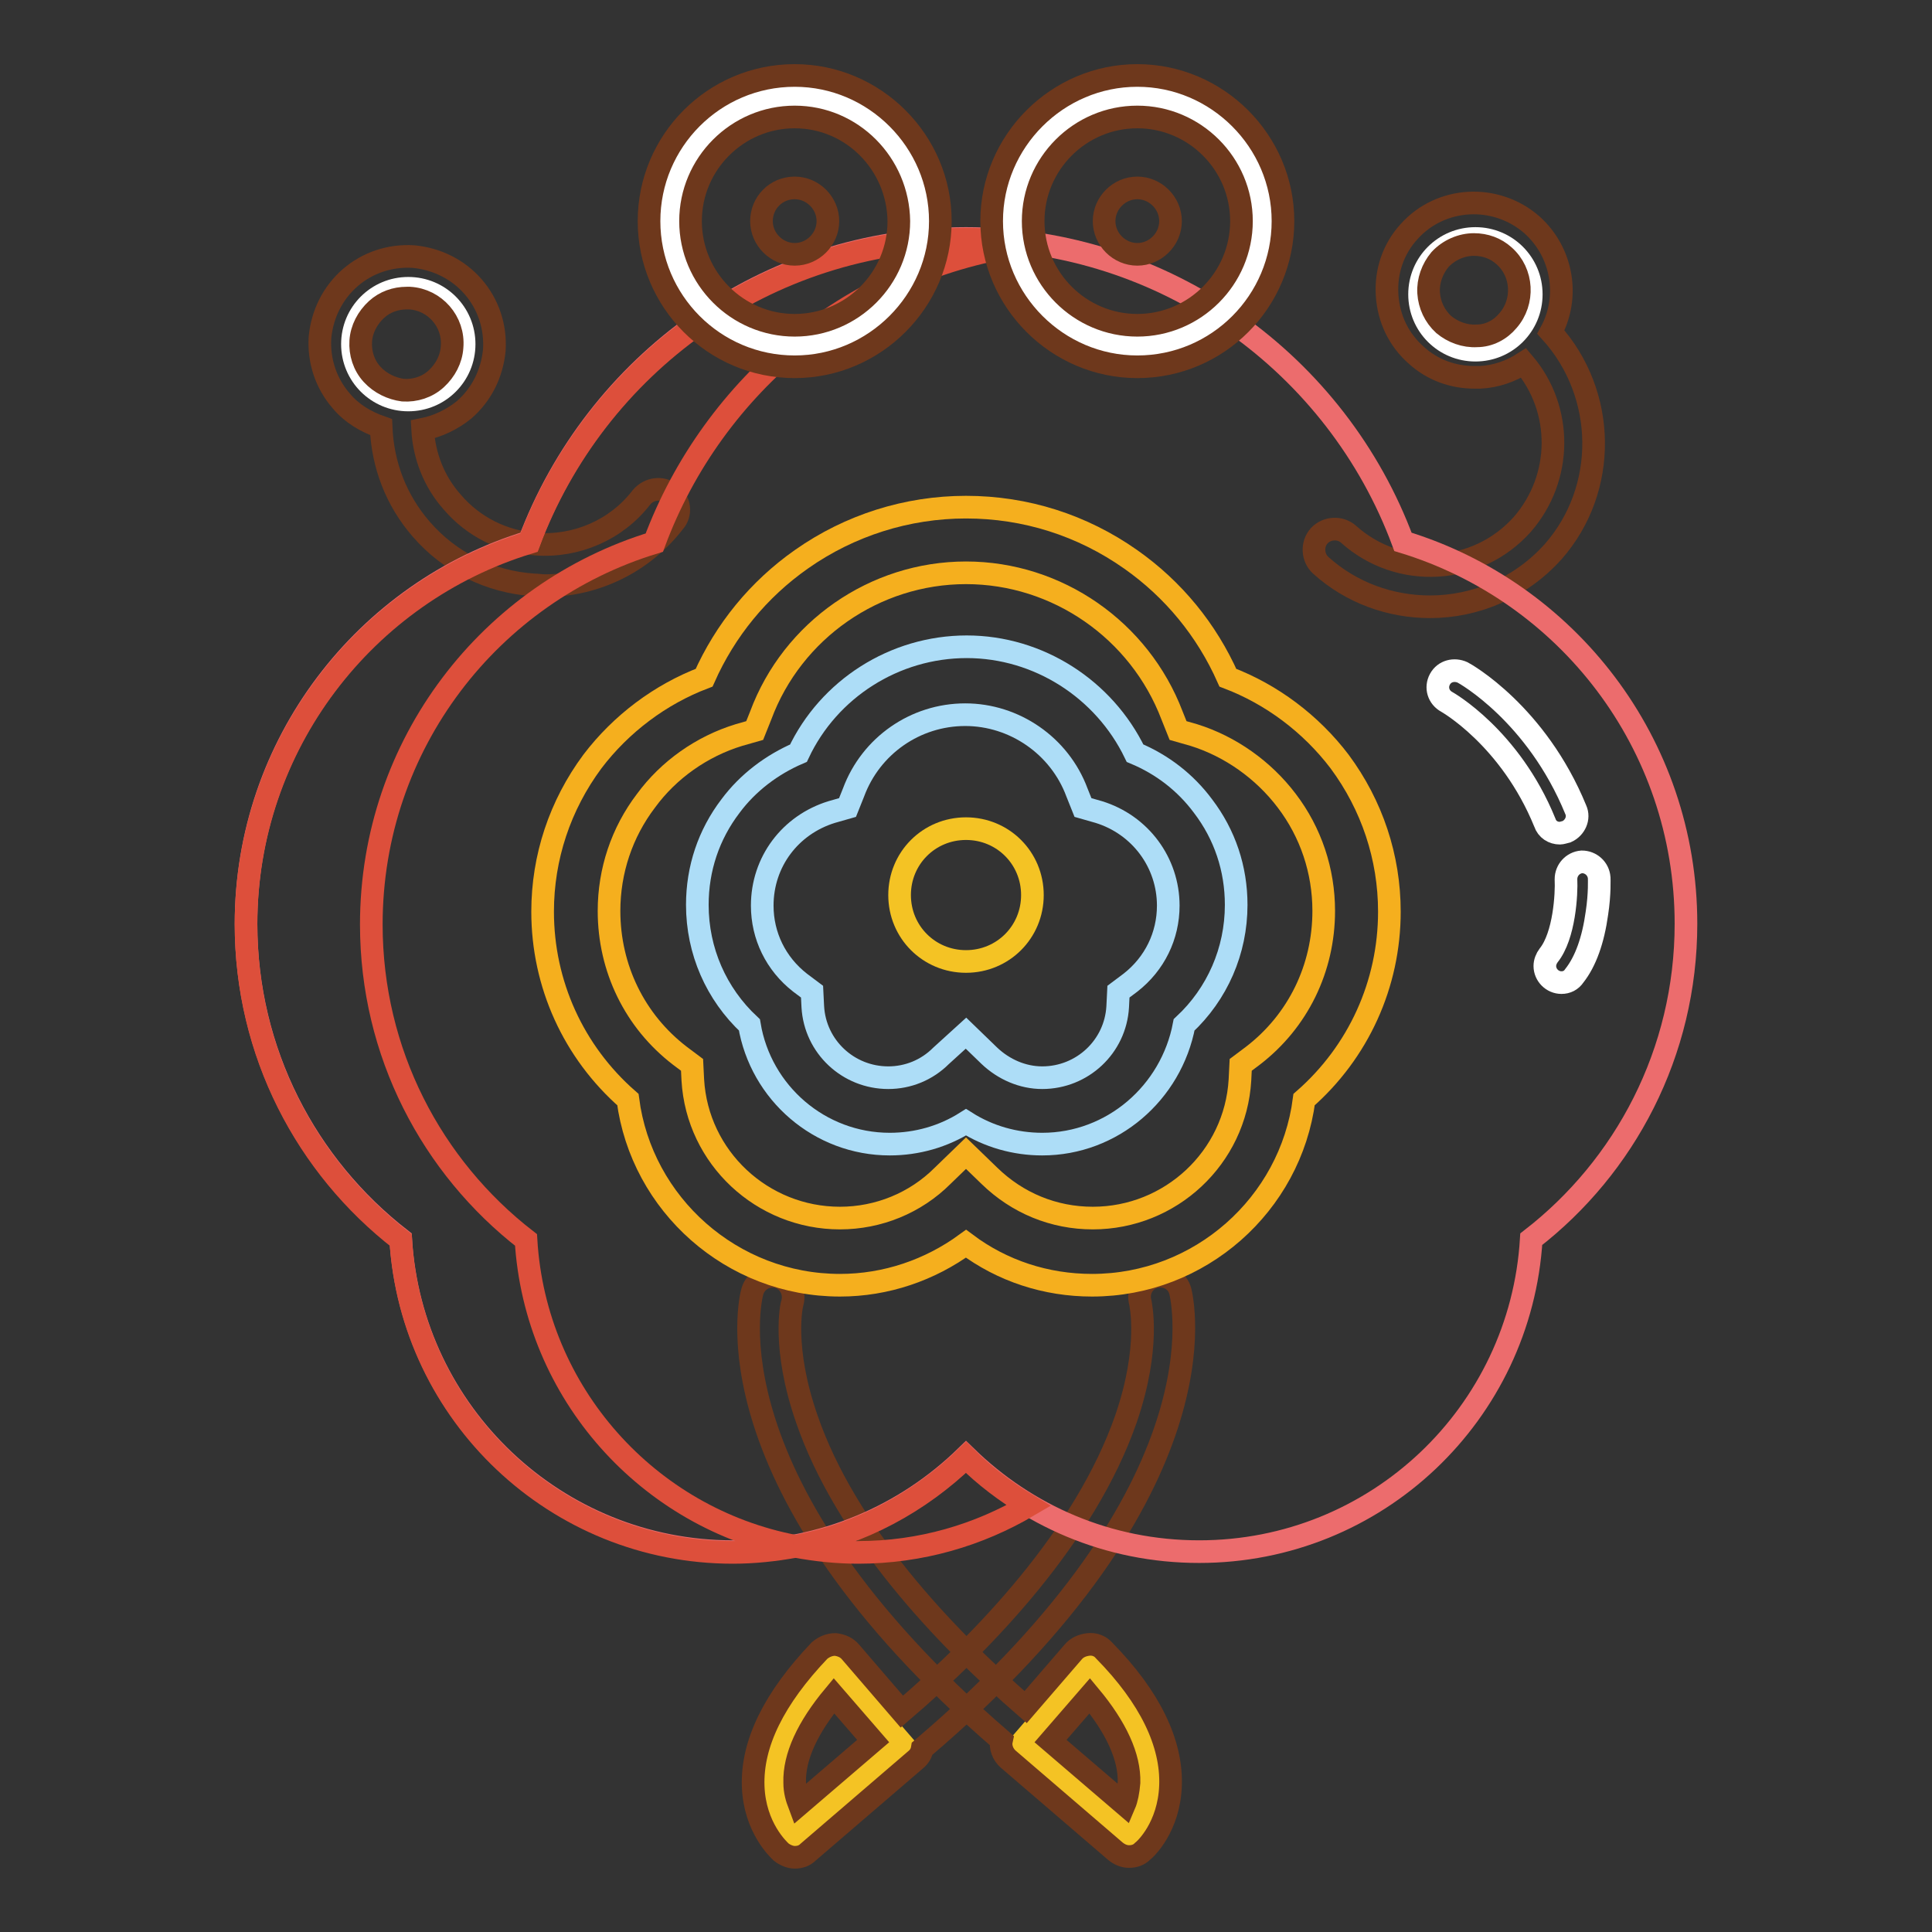 <?xml version="1.0" encoding="utf-8"?>
<!-- Svg Vector Icons : http://www.onlinewebfonts.com/icon -->
<!DOCTYPE svg PUBLIC "-//W3C//DTD SVG 1.1//EN" "http://www.w3.org/Graphics/SVG/1.1/DTD/svg11.dtd">
<svg version="1.1" xmlns="http://www.w3.org/2000/svg" xmlns:xlink="http://www.w3.org/1999/xlink" x="0px" y="0px" viewBox="0 0 256 256" enable-background="new 0 0 256 256" xml:space="preserve">
<rect x="0" y="0" width="256" height="256" fill="#333333" stroke="none"/>
<g> <path stroke-width="3" fill-opacity="0" stroke="#ffffff"  d="M188.1,39c0,4.1,3.3,7.4,7.4,7.4c4.1,0,7.4-3.3,7.4-7.4c0,0,0,0,0,0c0-4.1-3.3-7.4-7.4-7.4 S188.1,34.9,188.1,39C188.1,39,188.1,39,188.1,39z"/> <path stroke-width="3" fill-opacity="0" stroke="#6e381c"  d="M205.5,44c2.5-4.6,1.6-10.5-2.5-14.2h0c-4.8-4.2-12.1-3.8-16.3,0.9c-2.1,2.3-3.1,5.3-2.9,8.4 c0.2,3.1,1.5,5.9,3.9,8c2.1,1.9,4.8,2.9,7.7,2.9c0.2,0,0.5,0,0.7,0c2.1-0.1,4.1-0.8,5.8-1.9c5.2,6.1,5.2,15.2-0.2,21.4 c-6,6.7-16.3,7.3-23,1.3c-1.1-1-2.9-0.9-3.9,0.2c-1,1.1-0.9,2.9,0.2,3.9c4.1,3.7,9.3,5.5,14.5,5.5c6,0,12-2.5,16.3-7.3 C213.1,64.8,212.9,52.2,205.5,44L205.5,44z M195.7,44.5c-1.6,0.1-3.2-0.5-4.4-1.5c-1.2-1.1-1.9-2.6-2-4.2c-0.1-1.6,0.5-3.2,1.5-4.4 c1.2-1.3,2.9-2,4.5-2c1.5,0,2.9,0.5,4,1.5c2.5,2.2,2.7,6.1,0.5,8.6C198.8,43.7,197.3,44.5,195.7,44.5L195.7,44.5z"/> <path stroke-width="3" fill-opacity="0" stroke="#ffffff"  d="M46.7,45.6c0,4.1,3.3,7.4,7.4,7.4s7.4-3.3,7.4-7.4l0,0c0-4.1-3.3-7.4-7.4-7.4S46.7,41.5,46.7,45.6z"/> <path stroke-width="3" fill-opacity="0" stroke="#6e381c"  d="M88.9,65.4c-1.2-0.9-2.9-0.7-3.9,0.5c-3.3,4.3-8.6,6.6-14,6.2c-4.3-0.3-8.3-2.3-11.1-5.6 c-2.4-2.7-3.7-6.1-3.9-9.6c2-0.4,3.9-1.3,5.5-2.6c2.3-2,3.7-4.8,4-7.9c0.2-3.1-0.8-6.1-2.8-8.4c-2-2.3-4.8-3.7-7.9-4 c-3.1-0.2-6.1,0.8-8.4,2.8c-2.3,2-3.7,4.8-4,7.9c-0.2,3.1,0.8,6.1,2.8,8.4c1.4,1.7,3.3,2.8,5.3,3.5c0.2,5,2,9.7,5.3,13.5 c3.8,4.4,9.1,7,14.9,7.4c0.5,0,1,0.1,1.5,0.1c6.7,0,13-3.1,17.1-8.4C90.3,68.1,90.1,66.4,88.9,65.4z M49.3,49.6 c-1.1-1.2-1.6-2.8-1.5-4.4c0.1-1.6,0.9-3.1,2.1-4.2c1.1-1,2.5-1.5,4-1.5c0.1,0,0.3,0,0.4,0c3.3,0.2,5.9,3.1,5.6,6.5 c-0.1,1.6-0.9,3.1-2.1,4.2c-1.2,1.1-2.8,1.6-4.4,1.5C51.9,51.5,50.4,50.8,49.3,49.6z"/> <path stroke-width="3" fill-opacity="0" stroke="#f4c324"  d="M144.3,220.6l-9,10.4l14.2,12.2C149.5,243.2,158.5,235.3,144.3,220.6z M110.5,220.6l9,10.4l-14.2,12.2 C105.3,243.2,96.3,235.3,110.5,220.6z"/> <path stroke-width="3" fill-opacity="0" stroke="#6e381c"  d="M146.3,218.7c-0.5-0.6-1.3-0.9-2.1-0.8s-1.5,0.4-2,1l-6.3,7.3c-10.8-9.4-23.8-23.1-29-38.2 c-3.3-9.5-2-15.2-1.9-15.4c0.4-1.5-0.5-3-1.9-3.4c-1.5-0.4-3,0.5-3.4,1.9c-0.3,1-6.4,25.5,33,59.5c-0.2,0.9,0.2,1.9,0.9,2.5 l14.2,12.2c0.5,0.4,1.1,0.7,1.8,0.7c0.7,0,1.3-0.2,1.8-0.7c0.4-0.3,3.5-3.2,3.7-8.7C155.3,231,152.4,224.9,146.3,218.7z M149,239.1 l-9.8-8.4l5.2-6c3.5,4.2,5.3,8.1,5.2,11.5C149.5,237.4,149.3,238.4,149,239.1L149,239.1z"/> <path stroke-width="3" fill-opacity="0" stroke="#6e381c"  d="M156.4,171.1c-0.4-1.5-1.9-2.3-3.4-1.9c-1.5,0.4-2.3,1.9-1.9,3.4c0,0.1,1.4,5.8-1.9,15.4 c-5.4,15.5-18.7,29.4-29.7,38.8l-6.8-7.9c-0.5-0.6-1.2-0.9-2-1c-0.8,0-1.5,0.3-2.1,0.8c-6,6.3-9,12.3-8.8,18 c0.2,5.5,3.4,8.4,3.7,8.7c0.5,0.4,1.2,0.7,1.8,0.7c0.7,0,1.3-0.2,1.8-0.7l14.2-12.2c0.5-0.4,0.8-0.9,0.9-1.5 C162.9,197.1,156.6,172.1,156.4,171.1L156.4,171.1z M105.9,239.1c-0.3-0.8-0.6-1.7-0.6-2.9c-0.1-3.4,1.7-7.3,5.2-11.5l5.2,6 L105.9,239.1z"/> <path stroke-width="3" fill-opacity="0" stroke="#ec6c6d"  d="M223.4,122.4c0-23.9-15.8-44-37.5-50.6c-8.7-23.5-31.4-40.2-57.9-40.2c-26.5,0-49.1,16.7-57.9,40.2 c-21.7,6.6-37.5,26.8-37.5,50.6c0,17,8,32.1,20.5,41.8c1.4,23.1,20.6,41.4,44,41.4c12,0,22.9-4.8,30.9-12.6 c8,7.8,18.8,12.6,30.9,12.6c23.5,0,42.6-18.3,44-41.4C215.3,154.6,223.4,139.5,223.4,122.4z"/> <path stroke-width="3" fill-opacity="0" stroke="#f5af1e"  d="M144.7,170.3c-6.1,0-11.9-1.9-16.7-5.5c-4.8,3.5-10.6,5.5-16.7,5.5c-14.3,0-26.3-10.7-28.1-24.6 c-7.2-6.3-11.3-15.3-11.3-24.9c0-7.2,2.3-14.1,6.6-19.9c3.8-5,9-8.9,14.8-11.1c2.8-6.3,7.2-11.7,12.9-15.7c6.4-4.5,14-6.9,21.8-6.9 c7.9,0,15.4,2.4,21.8,6.9c5.7,4,10.1,9.4,12.9,15.7c5.8,2.2,11,6.1,14.8,11.1c4.3,5.8,6.6,12.7,6.6,19.9c0,9.6-4.1,18.6-11.3,24.9 C171,159.6,159,170.3,144.7,170.3L144.7,170.3z M128,152.8l3.1,3c3.7,3.6,8.5,5.6,13.7,5.6c10.3,0,18.9-8,19.5-18.3l0.1-2l1.6-1.2 c6-4.6,9.4-11.6,9.4-19.2c0-5.3-1.7-10.4-4.9-14.6c-3.1-4.1-7.5-7.2-12.3-8.7l-2.1-0.6l-0.8-2C151,83.5,140.1,75.9,128,75.9 c-12.1,0-23,7.6-27.2,18.9l-0.8,2l-2.1,0.6c-4.9,1.5-9.3,4.6-12.3,8.7c-3.2,4.2-4.9,9.3-4.9,14.6c0,7.6,3.4,14.6,9.4,19.2l1.6,1.2 l0.1,2c0.6,10.3,9.2,18.3,19.5,18.3c5.1,0,10-2,13.6-5.6L128,152.8L128,152.8z"/> <path stroke-width="3" fill-opacity="0" stroke="#adddf7"  d="M138.1,151.6c-3.6,0-7.1-1-10.1-2.9c-3,1.9-6.5,2.9-10.1,2.9c-9.3,0-17.1-6.8-18.6-15.8 c-4.4-4.1-6.9-9.8-6.9-15.9c0-4.8,1.5-9.3,4.4-13.1c2.3-3.1,5.5-5.5,9-7c4-8.5,12.7-14.1,22.3-14.1c9.5,0,18.2,5.6,22.3,14.1 c3.6,1.5,6.7,3.9,9,7c2.9,3.8,4.4,8.3,4.4,13.1c0,6.1-2.5,11.8-6.9,15.9C155.2,144.8,147.4,151.6,138.1,151.6L138.1,151.6z  M128,136.9l3.1,3c1.9,1.8,4.4,2.9,7,2.9c5.3,0,9.7-4.1,10-9.4l0.1-2l1.6-1.2c3.2-2.5,5-6.2,5-10.2c0-5.7-3.7-10.7-9.2-12.4 l-2.1-0.6l-0.8-2c-2.3-6.2-8.3-10.3-14.8-10.3c-6.6,0-12.5,4.1-14.8,10.3l-0.8,2l-2.1,0.6c-5.5,1.7-9.2,6.6-9.2,12.4 c0,4,1.8,7.7,5,10.2l1.6,1.2l0.1,2c0.3,5.3,4.7,9.4,10,9.4c2.6,0,5.1-1,7-2.9L128,136.9z"/> <path stroke-width="3" fill-opacity="0" stroke="#f4c324"  d="M119.2,118.6c0,4.9,3.9,8.8,8.8,8.8s8.8-3.9,8.8-8.8c0-4.9-3.9-8.8-8.8-8.8S119.2,113.7,119.2,118.6z"/> <path stroke-width="3" fill-opacity="0" stroke="#dd4f3b"  d="M69.7,164.3c-12.5-9.7-20.5-24.8-20.5-41.8c0-23.9,15.8-44,37.5-50.6c7.8-21,26.7-36.6,49.6-39.6 c-2.7-0.4-5.5-0.6-8.3-0.6c-26.5,0-49.1,16.7-57.9,40.2c-21.7,6.6-37.5,26.8-37.5,50.6c0,17,8,32.1,20.5,41.8 c1.4,23.1,20.6,41.4,44,41.4c2.8,0,5.6-0.3,8.3-0.8C85.9,201.2,70.9,184.6,69.7,164.3z"/> <path stroke-width="3" fill-opacity="0" stroke="#dd4f3b"  d="M105.4,204.9c2.7,0.5,5.5,0.8,8.3,0.8c8.3,0,16-2.3,22.6-6.2c-3-1.8-5.8-3.9-8.3-6.4 C121.9,199,114.1,203.3,105.4,204.9z"/> <path stroke-width="3" fill-opacity="0" stroke="#ffffff"  d="M206.7,110.4c-0.9,0-1.7-0.5-2-1.4c-4.6-11.3-13-16-13-16c-1.1-0.6-1.5-1.9-0.9-3c0.6-1.1,1.9-1.4,3-0.9 c0.4,0.2,9.8,5.5,15,18.2c0.5,1.1-0.1,2.4-1.2,2.9C207.2,110.3,206.9,110.4,206.7,110.4L206.7,110.4z"/> <path stroke-width="3" fill-opacity="0" stroke="#ffffff"  d="M206.9,130.2c-1.2,0-2.2-1-2.2-2.2c0-0.5,0.2-1,0.5-1.4c2.1-2.6,2.4-8.2,2.3-10.1c0-1.2,0.9-2.2,2.1-2.3 l0,0c1.2,0,2.2,0.9,2.3,2.1c0,0.1,0.1,2.1-0.3,4.7c-0.5,3.6-1.5,6.4-3,8.3C208.2,129.9,207.6,130.2,206.9,130.2L206.9,130.2z"/> <path stroke-width="3" fill-opacity="0" stroke="#ffffff"  d="M88.7,29.3c0,9.1,7.4,16.5,16.5,16.5c9.1,0,16.5-7.4,16.5-16.5c0-9.1-7.4-16.5-16.5-16.5 C96.1,12.8,88.7,20.2,88.7,29.3z"/> <path stroke-width="3" fill-opacity="0" stroke="#6e381c"  d="M105.3,48.6C94.6,48.6,86,39.9,86,29.3C86,18.7,94.6,10,105.3,10c10.6,0,19.3,8.7,19.3,19.3 C124.6,39.9,115.9,48.6,105.3,48.6z M105.3,15.5c-7.6,0-13.8,6.2-13.8,13.8c0,7.6,6.2,13.8,13.8,13.8c7.6,0,13.8-6.2,13.8-13.8 C119,21.7,112.9,15.5,105.3,15.5z"/> <path stroke-width="3" fill-opacity="0" stroke="#6e381c"  d="M100.9,29.3c0,2.4,2,4.4,4.4,4.4c2.4,0,4.4-2,4.4-4.4c0-2.4-2-4.4-4.4-4.4 C102.8,24.9,100.9,26.9,100.9,29.3z"/> <path stroke-width="3" fill-opacity="0" stroke="#ffffff"  d="M134.2,29.3c0,9.1,7.4,16.5,16.5,16.5c9.1,0,16.5-7.4,16.5-16.5c0-9.1-7.4-16.5-16.5-16.5 C141.6,12.8,134.2,20.2,134.2,29.3z"/> <path stroke-width="3" fill-opacity="0" stroke="#6e381c"  d="M150.7,48.6c-10.6,0-19.3-8.7-19.3-19.3c0-10.6,8.7-19.3,19.3-19.3c10.6,0,19.3,8.7,19.3,19.3 C170,39.9,161.4,48.6,150.7,48.6z M150.7,15.5c-7.6,0-13.8,6.2-13.8,13.8c0,7.6,6.2,13.8,13.8,13.8c7.6,0,13.8-6.2,13.8-13.8 C164.5,21.7,158.3,15.5,150.7,15.5z"/> <path stroke-width="3" fill-opacity="0" stroke="#6e381c"  d="M146.3,29.3c0,2.4,2,4.4,4.4,4.4s4.4-2,4.4-4.4c0-2.4-2-4.4-4.4-4.4S146.3,26.9,146.3,29.3z"/></g>
</svg>